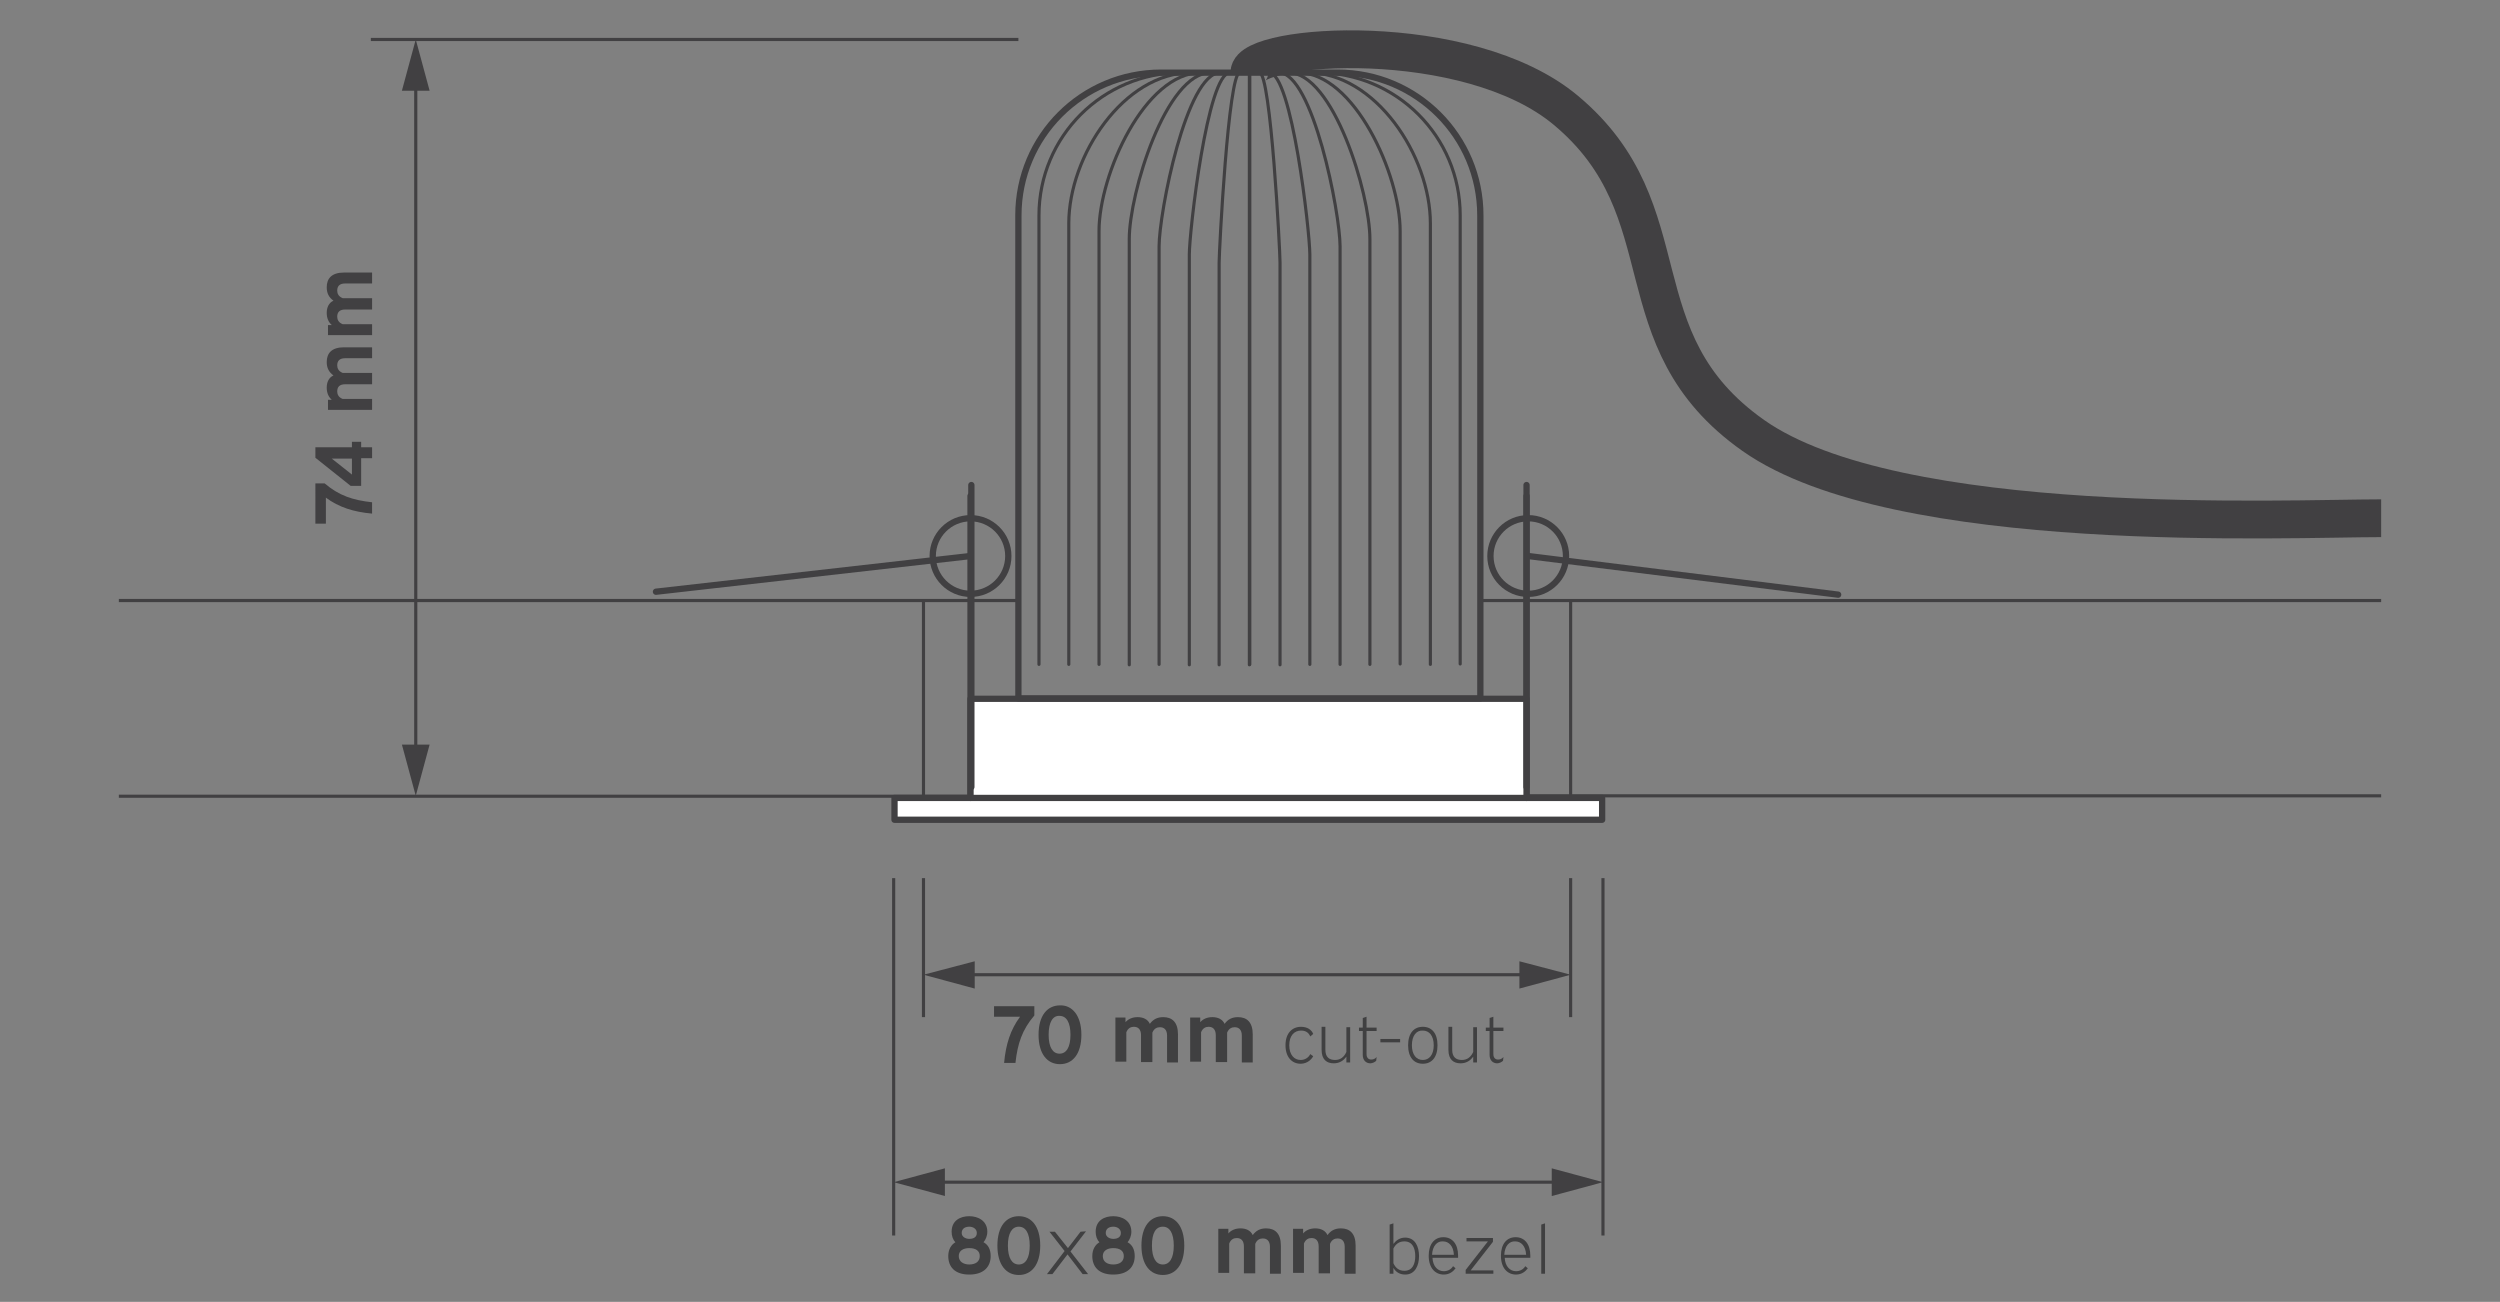 <?xml version="1.0" encoding="UTF-8"?> <svg xmlns="http://www.w3.org/2000/svg" xmlns:xlink="http://www.w3.org/1999/xlink" version="1.1" id="Layer_1" x="0px" y="0px" viewBox="0 0 595.3 310" style="enable-background:new 0 0 595.3 310;" xml:space="preserve"><rect x="0" y="0" width="595.3" height="310" fill="#808080" stroke="none"/> <style type="text/css"> .st0{fill:none;} .st1{fill:none;stroke:#414042;stroke-width:0.75;stroke-miterlimit:10;} .st2{fill:#414042;} .st3{fill:none;stroke:#414042;stroke-width:0.75;} .st4{fill:none;stroke:#414042;stroke-width:0.75;stroke-linecap:round;stroke-linejoin:round;stroke-miterlimit:10;} .st5{fill:#FFFFFF;stroke:#414042;stroke-width:0.75;stroke-linecap:round;stroke-linejoin:round;stroke-miterlimit:10;} .st6{fill:none;stroke:#414042;stroke-width:9;stroke-miterlimit:10;} .st7{fill:none;stroke:#414042;stroke-width:1.5;stroke-linecap:round;stroke-linejoin:round;stroke-miterlimit:10;} .st8{fill:#FFFFFF;stroke:#414042;stroke-width:1.5;stroke-linecap:round;stroke-linejoin:round;stroke-miterlimit:10;} .st9{fill:#404041;} </style> <rect y="-122.9" class="st0" width="595.3" height="539"></rect> <polyline class="st1" points="567,189.5 352.5,189.5 352.5,143 567,143 "></polyline> <line class="st1" x1="374" y1="142.9" x2="374" y2="189.8"></line> <polyline class="st1" points="28.3,143 242.4,143 243.1,189.6 28.3,189.6 "></polyline> <line class="st1" x1="219.9" y1="189.8" x2="219.9" y2="143"></line> <g> <path class="st2" d="M75.1,115.1h2.2c3.4,2.9,6.7,4,11.3,4.5v2.7c-4.4-0.4-7.9-1.5-11-3.8v6.2h-2.5V115.1z"></path> <path class="st2" d="M75.1,106.5h8.7v-1.3H86v1.3h2.6v2.6H86v6.6h-2.5l-8.4-6.7V106.5z M83.8,109.2H79l4.8,3.8V109.2z"></path> <path class="st2" d="M78.1,95.2H79c-0.8-0.7-1.2-1.7-1.2-2.9c0-1.3,0.5-2.4,1.6-2.9c-1.1-0.8-1.6-1.8-1.6-3.2 c0-2.1,1.2-3.5,4.1-3.5h6.7v2.6h-6.4c-1.4,0-1.9,0.7-1.9,1.7c0,0.7,0.3,1.4,1.3,1.8h7v2.7h-6.4c-1.4,0-1.9,0.7-1.9,1.7 c0,0.7,0.3,1.4,1.3,1.8h7v2.6H78.1V95.2z"></path> <path class="st2" d="M78.1,77.4H79c-0.8-0.7-1.2-1.7-1.2-2.9c0-1.3,0.5-2.4,1.6-2.9c-1.1-0.8-1.6-1.8-1.6-3.2 c0-2.1,1.2-3.5,4.1-3.5h6.7v2.6h-6.4c-1.4,0-1.9,0.7-1.9,1.7c0,0.7,0.3,1.4,1.3,1.8h7v2.7h-6.4c-1.4,0-1.9,0.7-1.9,1.7 c0,0.7,0.3,1.4,1.3,1.8h7v2.6H78.1V77.4z"></path> </g> <line class="st3" x1="242.5" y1="9.4" x2="88.3" y2="9.4"></line> <g> <g> <line class="st3" x1="99" y1="179.6" x2="99" y2="19.3"></line> <g> <polygon class="st2" points="102.3,177.3 99,189.5 95.7,177.3 "></polygon> </g> <g> <polygon class="st2" points="102.3,21.6 99,9.4 95.7,21.6 "></polygon> </g> </g> </g> <line class="st3" x1="212.8" y1="209.1" x2="212.8" y2="294.2"></line> <line class="st3" x1="219.9" y1="209.1" x2="219.9" y2="242.2"></line> <line class="st3" x1="374" y1="209.1" x2="374" y2="242.2"></line> <line class="st3" x1="381.7" y1="209.1" x2="381.7" y2="294.2"></line> <g> <g> <line class="st3" x1="222.8" y1="281.5" x2="371.7" y2="281.5"></line> <g> <polygon class="st2" points="225,284.8 212.8,281.5 225,278.2 "></polygon> </g> <g> <polygon class="st2" points="369.5,284.8 381.7,281.5 369.5,278.2 "></polygon> </g> </g> </g> <g> <g> <line class="st3" x1="229.8" y1="232.1" x2="364" y2="232.1"></line> <g> <polygon class="st2" points="232.1,235.4 219.9,232.1 232.1,228.9 "></polygon> </g> <g> <polygon class="st2" points="361.8,235.4 374,232.1 361.8,228.9 "></polygon> </g> </g> </g> <g> <path class="st4" d="M255.2,144.9"></path> <path class="st4" d="M260.8,144.9"></path> <path class="st4" d="M266.4,144.9"></path> <path class="st4" d="M271.9,144.9"></path> <path class="st4" d="M277.5,144.9"></path> <path class="st4" d="M283.1,144.9"></path> <path class="st4" d="M288.7,144.9"></path> <path class="st4" d="M294.3,144.9"></path> <path class="st4" d="M299.9,144.9"></path> <path class="st4" d="M305.5,144.9"></path> <path class="st4" d="M311.1,144.9"></path> <path class="st4" d="M316.7,144.9"></path> <path class="st4" d="M322.3,144.9"></path> <path class="st4" d="M327.8,144.9"></path> <path class="st4" d="M333.4,144.9"></path> <path class="st4" d="M339,144.9"></path> </g> <rect x="212.8" y="190.2" class="st5" width="168.5" height="5"></rect> <path class="st6" d="M297.5,17.3c0-6.9,51.9-10.7,75.4,9c28.8,24.1,12.1,54.5,44.6,77.4c34.2,24.1,127.3,19.7,149.5,19.7"></path> <polyline class="st7" points="231.1,118.1 231.1,190 213,190 213,195.2 381.5,195.2 381.5,190 363.5,190 363.5,118.1 "></polyline> <line class="st7" x1="231.1" y1="132.4" x2="156.2" y2="140.9"></line> <line class="st7" x1="363.9" y1="132.4" x2="437.7" y2="141.6"></line> <rect x="231.1" y="166.4" class="st8" width="132.4" height="23.6"></rect> <circle class="st7" cx="231.1" cy="132.4" r="9"></circle> <circle class="st7" cx="363.9" cy="132.4" r="9"></circle> <line class="st7" x1="231.3" y1="115.5" x2="231.3" y2="187.4"></line> <line class="st7" x1="363.5" y1="115.5" x2="363.5" y2="187.4"></line> <path class="st7" d="M318.5,17.3h-42c-18.8,0-34,15.2-34,34v115h110v-115C352.5,32.5,337.3,17.3,318.5,17.3z"></path> <g> <path class="st4" d="M281.4,17.3c-18.8,0-34,15.2-34,34v106.9"></path> <path class="st4" d="M283.7,17.3c-16.1,0-29.2,19.8-29.2,35.9v105"></path> <path class="st4" d="M286,17.3c-13.4,0-24.3,24.3-24.3,37.7v103.2"></path> <path class="st4" d="M288.3,17.3c-10.7,0-19.4,28.8-19.4,39.6v101.4"></path> <path class="st4" d="M290.6,17.3c-8.1,0-14.6,33.4-14.6,41.4v99.5"></path> <path class="st4" d="M292.9,17.3c-5.4,0-9.7,37.9-9.7,43.3v97.7"></path> <path class="st4" d="M295.2,17.3c-2.7,0-4.9,42.5-4.9,45.2v95.8"></path> <line class="st4" x1="297.5" y1="17.3" x2="297.5" y2="158.3"></line> </g> <g> <path class="st4" d="M313.7,17.3c18.8,0,34,15.2,34,34v106.8"></path> <path class="st4" d="M311.4,17.3c16.1,0,29.2,19.8,29.2,35.9v105"></path> <path class="st4" d="M309.1,17.3c13.4,0,24.3,24.3,24.3,37.7v103.1"></path> <path class="st4" d="M306.8,17.3c10.7,0,19.4,28.8,19.4,39.6v101.3"></path> <path class="st4" d="M304.5,17.3c8.1,0,14.6,33.4,14.6,41.4v99.5"></path> <path class="st4" d="M302.2,17.3c5.4,0,9.7,37.9,9.7,43.3v97.6"></path> <path class="st4" d="M299.9,17.3c2.7,0,4.9,42.5,4.9,45.2v95.8"></path> <line class="st4" x1="297.6" y1="17.3" x2="297.6" y2="158.2"></line> </g> <g id="Layer_2_00000004509837938452831930000014950335066609846967_"> </g> <g> <path class="st9" d="M246.3,239.6v2.2c-2.9,3.4-4,6.7-4.5,11.3h-2.7c0.4-4.4,1.5-7.9,3.8-11h-6.2v-2.5H246.3z"></path> <path class="st9" d="M257.5,246.4c0,4.6-2.1,7-5.1,7s-5.1-2.4-5.1-7s2.1-7,5.1-7C255.3,239.3,257.5,241.8,257.5,246.4z M249.7,246.4c0,3,1,4.5,2.6,4.5s2.6-1.5,2.6-4.5s-1-4.5-2.6-4.5C250.7,241.8,249.7,243.4,249.7,246.4z"></path> <path class="st9" d="M268,242.5v0.9c0.7-0.8,1.7-1.2,2.9-1.2c1.3,0,2.4,0.5,2.9,1.6c0.8-1.1,1.8-1.6,3.2-1.6c2.1,0,3.5,1.2,3.5,4.1 v6.7h-2.6v-6.4c0-1.4-0.7-2-1.7-2c-0.7,0-1.4,0.3-1.8,1.3v7h-2.7v-6.4c0-1.4-0.7-2-1.7-2c-0.7,0-1.4,0.3-1.8,1.3v7h-2.6v-10.5h2.4 L268,242.5L268,242.5z"></path> <path class="st9" d="M285.8,242.5v0.9c0.7-0.8,1.7-1.2,2.9-1.2c1.3,0,2.4,0.5,2.9,1.6c0.8-1.1,1.8-1.6,3.2-1.6 c2.1,0,3.5,1.2,3.5,4.1v6.7h-2.6v-6.4c0-1.4-0.7-2-1.7-2c-0.7,0-1.4,0.3-1.8,1.3v7h-2.7v-6.4c0-1.4-0.7-2-1.7-2 c-0.7,0-1.4,0.3-1.8,1.3v7h-2.6v-10.5h2.4L285.8,242.5L285.8,242.5z"></path> <path class="st9" d="M312,246.8c-0.4-1-1.2-1.4-2.2-1.4c-1.6,0-2.8,1.2-2.8,3.5s1.2,3.5,2.7,3.5c1.1,0,1.9-0.6,2.3-1.4l0.7,0.5 c-0.3,0.6-1.3,1.8-3,1.8c-2,0-3.6-1.5-3.6-4.4s1.6-4.4,3.7-4.4c1.5,0,2.5,0.7,2.9,1.7L312,246.8z"></path> <path class="st9" d="M315.6,244.7v5.3c0,1.7,0.9,2.4,2.3,2.4c1.2,0,2.1-0.6,2.7-1.9v-5.9h0.9v8.4h-0.9v-1.4c-0.7,1-1.7,1.6-3,1.6 c-1.7,0-2.9-0.9-2.9-3.2v-5.5h0.9V244.7z"></path> <path class="st9" d="M324.5,244.7v-2.3l0.9-0.3v2.6h2.4v0.8h-2.4v5.5c0,0.9,0.5,1.3,1.1,1.3c0.4,0,0.9-0.1,1.3-0.6l-0.1,0.9 c-0.3,0.3-0.9,0.6-1.4,0.6c-1,0-1.8-0.7-1.8-2v-5.7h-0.9v-0.8H324.5z"></path> <path class="st9" d="M333.4,247.4v0.8h-4.7v-0.8H333.4z"></path> <path class="st9" d="M342.3,248.9c0,2.9-1.4,4.4-3.5,4.4s-3.5-1.5-3.5-4.4s1.4-4.4,3.5-4.4S342.3,246,342.3,248.9z M336.2,248.9 c0,2.3,1.1,3.5,2.6,3.5s2.6-1.2,2.6-3.5s-1.1-3.5-2.6-3.5C337.3,245.3,336.2,246.6,336.2,248.9z"></path> <path class="st9" d="M345.8,244.7v5.3c0,1.7,0.9,2.4,2.3,2.4c1.2,0,2.1-0.6,2.7-1.9v-5.9h0.9v8.4h-0.9v-1.4c-0.7,1-1.7,1.6-3,1.6 c-1.7,0-2.9-0.9-2.9-3.2v-5.5h0.9V244.7z"></path> <path class="st9" d="M354.7,244.7v-2.3l0.9-0.3v2.6h2.4v0.8h-2.4v5.5c0,0.9,0.5,1.3,1.1,1.3c0.4,0,0.9-0.1,1.3-0.6l-0.1,0.9 c-0.3,0.3-0.9,0.6-1.4,0.6c-1,0-1.8-0.7-1.8-2v-5.7h-0.9v-0.8H354.7z"></path> </g> <g> <path class="st9" d="M227.5,295.8c-0.6-0.6-0.9-1.5-0.9-2.5c0-2.7,2.1-3.7,4.2-3.7s4.3,1.1,4.3,3.7c0,1-0.4,1.9-0.9,2.5 c1.1,0.6,1.7,1.7,1.7,3.3c0,2.5-1.6,4.4-5.1,4.4s-5-1.9-5-4.4C225.8,297.5,226.5,296.4,227.5,295.8z M230.8,301.1 c1.5,0,2.5-0.7,2.5-2s-1-1.9-2.5-1.9c-1.4,0-2.5,0.6-2.5,1.9S229.4,301.1,230.8,301.1z M230.8,295c1,0,1.8-0.4,1.8-1.4 s-0.9-1.5-1.8-1.5c-0.9,0-1.8,0.4-1.8,1.5C229,294.5,229.9,295,230.8,295z"></path> <path class="st9" d="M247.7,296.6c0,4.6-2.1,7-5.1,7s-5.1-2.4-5.1-7s2.1-7,5.1-7C245.6,289.6,247.7,292,247.7,296.6z M240,296.6 c0,3,1,4.5,2.6,4.5s2.6-1.5,2.6-4.5s-1-4.5-2.6-4.5S240,293.6,240,296.6z"></path> <path class="st9" d="M258.6,293.2l-3.7,4.8l4.2,5.4h-1.3l-3.6-4.7l-3.6,4.7h-1.3l4.2-5.5l-3.6-4.6h1.3l3.1,3.9l3-3.9L258.6,293.2 L258.6,293.2z"></path> <path class="st9" d="M261.8,295.8c-0.6-0.6-0.9-1.5-0.9-2.5c0-2.7,2.1-3.7,4.2-3.7s4.3,1.1,4.3,3.7c0,1-0.4,1.9-0.9,2.5 c1.1,0.6,1.7,1.7,1.7,3.3c0,2.5-1.6,4.4-5.1,4.4s-5-1.9-5-4.4C260.1,297.5,260.8,296.4,261.8,295.8z M265.1,301.1 c1.5,0,2.5-0.7,2.5-2s-1-1.9-2.5-1.9c-1.4,0-2.5,0.6-2.5,1.9S263.6,301.1,265.1,301.1z M265.1,295c1,0,1.8-0.4,1.8-1.4 s-0.9-1.5-1.8-1.5s-1.8,0.4-1.8,1.5C263.3,294.5,264.2,295,265.1,295z"></path> <path class="st9" d="M282,296.6c0,4.6-2.1,7-5.1,7s-5.1-2.4-5.1-7s2.1-7,5.1-7S282,292,282,296.6z M274.3,296.6c0,3,1,4.5,2.6,4.5 s2.6-1.5,2.6-4.5s-1-4.5-2.6-4.5C275.2,292.1,274.3,293.6,274.3,296.6z"></path> <path class="st9" d="M292.5,292.8v0.9c0.7-0.8,1.7-1.2,2.9-1.2c1.3,0,2.4,0.5,2.9,1.6c0.8-1.1,1.8-1.6,3.2-1.6 c2.1,0,3.5,1.2,3.5,4.1v6.7h-2.6v-6.4c0-1.4-0.7-2-1.7-2c-0.7,0-1.4,0.3-1.8,1.3v7h-2.7v-6.4c0-1.4-0.7-2-1.7-2 c-0.7,0-1.4,0.3-1.8,1.3v7h-2.6v-10.5h2.4L292.5,292.8L292.5,292.8z"></path> <path class="st9" d="M310.3,292.8v0.9c0.7-0.8,1.7-1.2,2.9-1.2c1.3,0,2.4,0.5,2.9,1.6c0.8-1.1,1.8-1.6,3.2-1.6 c2.1,0,3.5,1.2,3.5,4.1v6.7h-2.6v-6.4c0-1.4-0.7-2-1.7-2c-0.7,0-1.4,0.3-1.8,1.3v7H314v-6.4c0-1.4-0.7-2-1.7-2 c-0.7,0-1.4,0.3-1.8,1.3v7h-2.6v-10.5h2.4V292.8z"></path> <path class="st9" d="M331.8,291.3v4.9c0.6-0.8,1.5-1.5,2.8-1.5c2.4,0,3.3,2.2,3.3,4.4s-0.9,4.4-3.3,4.4c-1.4,0-2.3-0.7-2.8-1.6v1.4 h-0.9v-11.7L331.8,291.3z M331.8,297.3v3.5c0.5,1.1,1.3,1.8,2.6,1.8c2,0,2.6-1.7,2.6-3.5s-0.6-3.5-2.6-3.5 C333.1,295.6,332.3,296.3,331.8,297.3z"></path> <path class="st9" d="M341.1,299.5c0.1,2.1,1.3,3.2,2.7,3.2c1,0,1.8-0.5,2.2-1.2l0.6,0.5c-0.5,0.7-1.4,1.5-2.8,1.5 c-2,0-3.6-1.5-3.6-4.5c0-2.8,1.4-4.4,3.5-4.4s3.5,1.6,3.5,4.4c0,0.2,0,0.3,0,0.5H341.1z M341,298.8h5.2c-0.1-2.1-1.2-3.2-2.6-3.2 C342.2,295.5,341.1,296.7,341,298.8z"></path> <path class="st9" d="M355.5,294.9v0.8l-5.3,6.8h5.4v0.8H349v-0.9l5.3-6.8h-5.1v-0.8h6.3L355.5,294.9L355.5,294.9z"></path> <path class="st9" d="M358.3,299.5c0.1,2.1,1.3,3.2,2.7,3.2c1,0,1.8-0.5,2.2-1.2l0.6,0.5c-0.5,0.7-1.4,1.5-2.8,1.5 c-2,0-3.6-1.5-3.6-4.5c0-2.8,1.4-4.4,3.5-4.4s3.5,1.6,3.5,4.4c0,0.2,0,0.3,0,0.5H358.3z M358.2,298.8h5.2c-0.1-2.1-1.2-3.2-2.6-3.2 C359.4,295.5,358.3,296.7,358.2,298.8z"></path> <path class="st9" d="M367.9,291.3v12H367v-11.7L367.9,291.3z"></path> </g> </svg> 